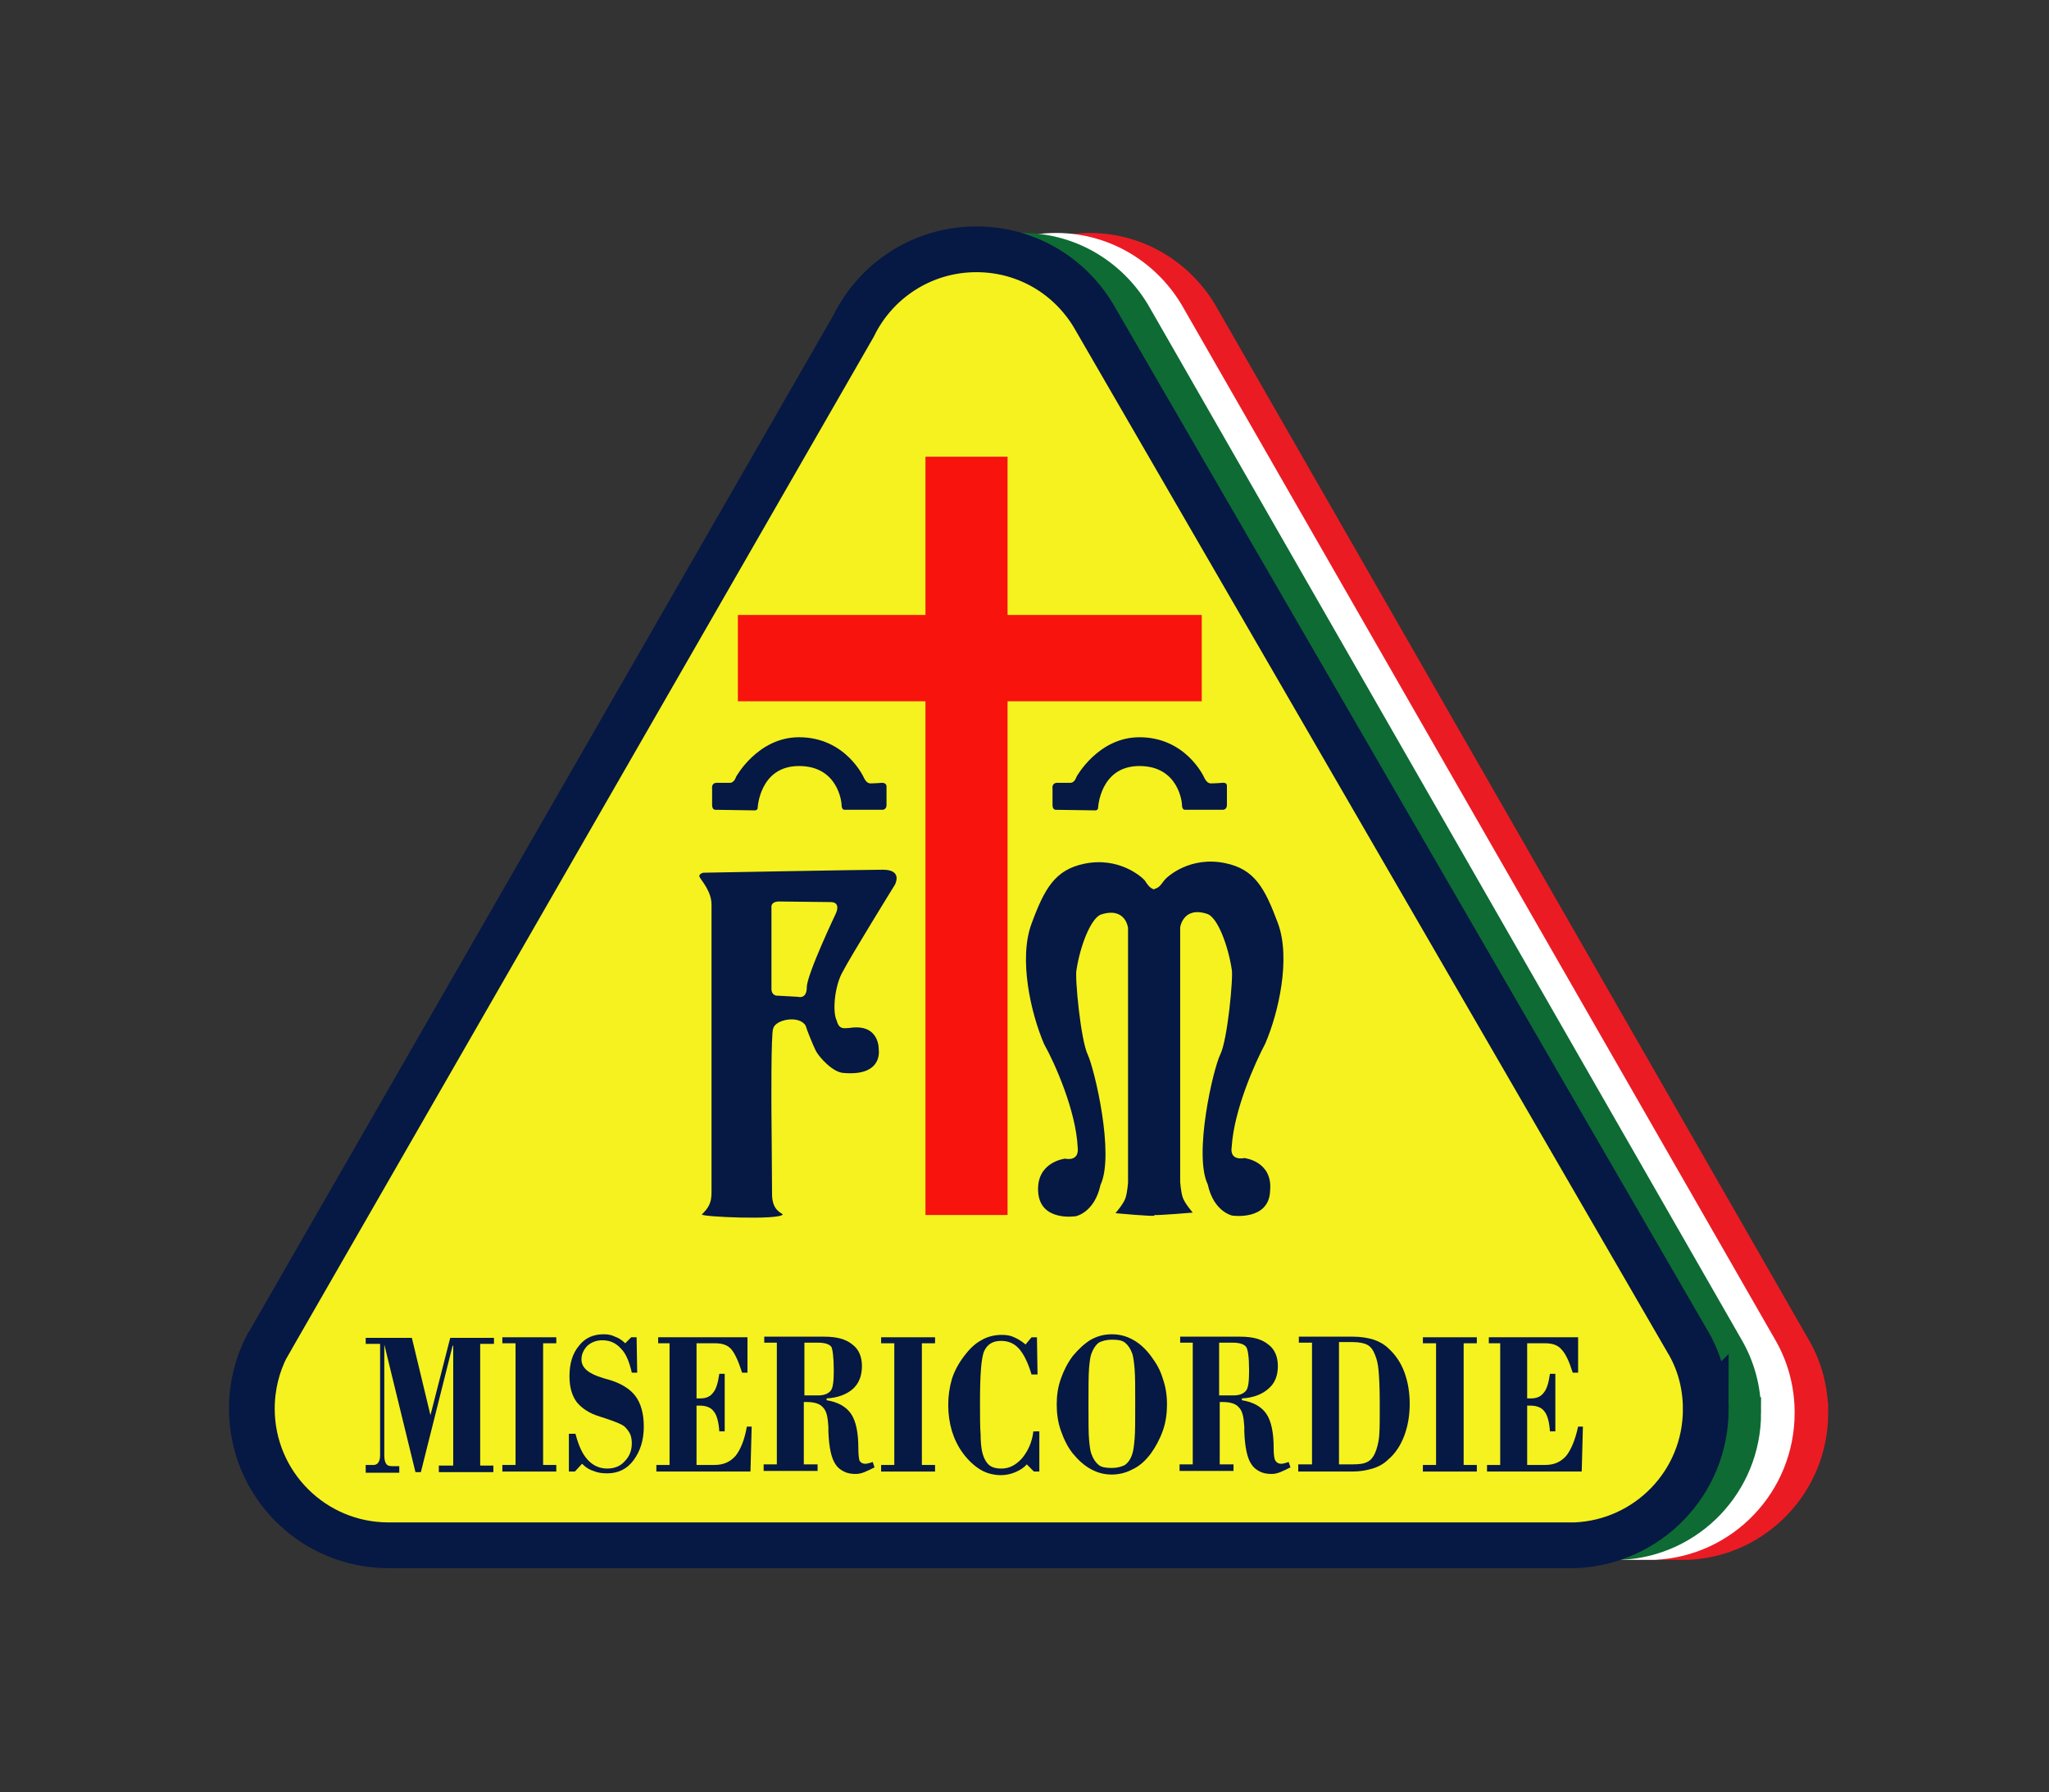 <?xml version="1.0" encoding="UTF-8" standalone="no"?>
<!-- Created with Inkscape (http://www.inkscape.org/) -->

<svg
   xmlns:dc="http://purl.org/dc/elements/1.1/"
   xmlns:cc="http://creativecommons.org/ns#"
   xmlns:rdf="http://www.w3.org/1999/02/22-rdf-syntax-ns#"
   xmlns:svg="http://www.w3.org/2000/svg"
   xmlns="http://www.w3.org/2000/svg"
   xmlns:sodipodi="http://sodipodi.sourceforge.net/DTD/sodipodi-0.dtd"
   xmlns:inkscape="http://www.inkscape.org/namespaces/inkscape"
   width="90.602mm"
   height="79.222mm"
   viewBox="0 0 90.602 79.222"
   version="1.1"
   id="svg1147"
   inkscape:version="0.92.3 (2405546, 2018-03-11)"
   sodipodi:docname="logo.svg">
  <rect x="0" y="0" width="90.602" height="79.222" fill="#333333" stroke="none"/>
  <defs
     id="defs1141" />
  <sodipodi:namedview
     id="base"
     pagecolor="#ffffff"
     bordercolor="#666666"
     borderopacity="1.0"
     inkscape:pageopacity="0.0"
     inkscape:pageshadow="2"
     inkscape:zoom="1.4"
     inkscape:cx="198.36003"
     inkscape:cy="169.71007"
     inkscape:document-units="mm"
     inkscape:current-layer="layer1"
     showgrid="false"
     fit-margin-top="10"
     fit-margin-bottom="10"
     fit-margin-left="10"
     fit-margin-right="10"
     inkscape:window-width="1533"
     inkscape:window-height="845"
     inkscape:window-x="67"
     inkscape:window-y="27"
     inkscape:window-maximized="1" />
  <g
     inkscape:label="Livello 1"
     inkscape:groupmode="layer"
     id="layer1"
     transform="translate(-40.121,-91.836)">
    <g
       transform="matrix(0.265,0,0,0.265,-28.826,94.325)"
       id="g48">
      <path
         style="fill:#eb1b24;stroke:#eb1b24;stroke-width:3.258;stroke-miterlimit:3.864"
         inkscape:connector-curvature="0"
         stroke-miterlimit="3.864"
         d="m 563.6,226.3 c 0,-4.2 -1.1,-8.1 -3.1,-11.5 v 0 L 461.9,42.9 v 0 C 458,35.9 450.6,31.1 442,31.1 c -9,0 -16.8,5.3 -20.5,12.9 v 0 l -96.9,170 c -0.3,0.5 -0.6,1.1 -0.9,1.6 l -0.1,0.1 v 0 c -1.6,3.2 -2.5,6.7 -2.5,10.5 0,12.7 10.2,23 22.8,23 h 198 v 0 c 12.1,-0.6 21.7,-10.6 21.7,-22.9 z"
         id="path4" />
      <path
         style="fill:#ffffff;stroke:#ffffff;stroke-width:3.258;stroke-miterlimit:3.864"
         inkscape:connector-curvature="0"
         stroke-miterlimit="3.864"
         d="m 558,226.3 c 0,-4.2 -1.1,-8.1 -3.1,-11.5 v 0 L 456.3,42.9 v 0 c -3.9,-7 -11.3,-11.8 -19.9,-11.8 -9,0 -16.8,5.3 -20.5,12.9 v 0 L 319,214 c -0.3,0.5 -0.6,1.1 -0.9,1.6 l -0.1,0.1 v 0 c -1.6,3.2 -2.5,6.7 -2.5,10.5 0,12.7 10.2,23 22.8,23 h 198 v 0 c 12.1,-0.6 21.7,-10.6 21.7,-22.9 z"
         id="path6" />
      <path
         style="fill:#0e6b33;stroke:#0e6b33;stroke-width:3.258;stroke-miterlimit:3.864"
         inkscape:connector-curvature="0"
         stroke-miterlimit="3.864"
         d="m 552.4,226.3 c 0,-4.2 -1.1,-8.1 -3.1,-11.5 v 0 L 450.7,42.9 v 0 c -3.9,-7 -11.3,-11.8 -19.9,-11.8 -9,0 -16.8,5.3 -20.5,12.9 v 0 l -96.9,170 c -0.3,0.5 -0.6,1.1 -0.9,1.6 l -0.1,0.1 v 0 c -1.6,3.2 -2.5,6.7 -2.5,10.5 0,12.7 10.2,23 22.8,23 h 198 v 0 c 12.1,-0.6 21.7,-10.6 21.7,-22.9 z"
         id="path8" />
      <path
         style="fill:#f5f21f;stroke:#061844;stroke-width:7.63"
         inkscape:connector-curvature="0"
         d="m 544.8,225.7 c 0,-4.2 -1.1,-8.1 -3.1,-11.4 v 0 L 443,43.9 v 0 c -3.9,-7 -11.3,-11.7 -19.9,-11.7 -9,0 -16.8,5.2 -20.5,12.8 v 0 l -96.9,168.5 c -0.3,0.5 -0.6,1.1 -0.9,1.6 l -0.1,0.1 v 0 c -1.6,3.1 -2.5,6.7 -2.5,10.4 0,12.6 10.2,22.8 22.8,22.8 h 198 v 0 c 12.1,-0.5 21.8,-10.4 21.8,-22.7 z"
         id="path10" />
      <polygon
         style="fill:#f8130d"
         points="428.3,107.6 428.3,193.3 414.6,193.3 414.6,107.6 383.3,107.6 383.3,93.2 414.6,93.2 414.6,66.8 428.3,66.8 428.3,93.2 460.7,93.2 460.7,107.6 "
         id="polygon12" />
      <g
         id="g18">
        <path
           style="fill:#061844"
           inkscape:connector-curvature="0"
           d="m 386.1,125.8 c 0.5,0 0.5,-0.4 0.5,-0.4 0,0 0.3,-7 6.9,-7 6.6,0 7.1,6.2 7.1,6.4 0,0.2 0,0.9 0.5,0.9 0.6,0 6.2,0 6.2,0 0,0 0.8,0.1 0.8,-0.8 0,-0.9 0,-2.5 0,-3.1 0,-0.6 -0.7,-0.6 -0.7,-0.6 0,0 -1.3,0.1 -2,0.1 -0.7,0 -1.1,-1 -1.1,-1 0,0 -3,-6.7 -10.8,-6.7 -6.9,0 -10.5,6.6 -10.5,6.6 0,0 -0.3,1 -1,1 -0.7,0 -1.2,0 -2.2,0 -1,0 -0.8,1 -0.8,1 0,0 0,2 0,2.7 0,0.8 0.5,0.8 0.5,0.8 0,0 6.1,0.1 6.6,0.1 z"
           id="path14" />
        <path
           style="fill:#061844"
           inkscape:connector-curvature="0"
           d="m 442.9,125.8 c 0.5,0 0.5,-0.4 0.5,-0.4 0,0 0.3,-7 6.9,-7 6.6,0 7.1,6.2 7.1,6.4 0,0.2 0,0.9 0.5,0.9 0.5,0 6.2,0 6.2,0 0,0 0.8,0.1 0.8,-0.8 0,-0.9 0,-2.5 0,-3.2 0,-0.6 -0.7,-0.5 -0.7,-0.5 0,0 -1.3,0.1 -2,0.1 -0.7,0 -1.1,-1 -1.1,-1 0,0 -3,-6.7 -10.8,-6.7 -6.9,0 -10.5,6.6 -10.5,6.6 0,0 -0.3,1 -1,1 -0.7,0 -1.2,0 -2.2,0 -1,0 -0.8,1 -0.8,1 0,0 0,2 0,2.7 0,0.8 0.5,0.8 0.5,0.8 0,0 6,0.1 6.6,0.1 z"
           id="path16" />
      </g>
      <path
         style="fill:#061844"
         inkscape:connector-curvature="0"
         d="m 409.5,138.2 c 0,0 1.4,-2.5 -2,-2.5 -3.4,0 -30,0.5 -30,0.5 0,0 -0.8,0.2 -0.6,0.7 0.3,0.6 2,2.4 2,4.6 0,2.2 0,45.8 0,48.1 0,1.8 -0.6,2.6 -1.6,3.6 -0.4,0.4 13,1 13.5,0 -0.3,-0.3 -1.8,-0.7 -1.8,-3.4 0,-1.9 -0.1,-13.6 -0.1,-13.6 0,0 -0.1,-13.6 0.3,-14 0.3,-1.5 4.3,-2.3 5.4,-0.5 0.2,0.7 1.2,3.2 1.7,4.2 0.5,1 2.8,3.6 4.6,3.7 6.7,0.6 5.9,-3.9 5.9,-3.9 0,0 0.2,-4.4 -4.9,-3.6 -0.7,0 -1.7,0.4 -2.1,-1.2 -0.8,-1.6 -0.3,-6 1,-8.2 1.4,-2.7 8.7,-14.5 8.7,-14.5 z m -9.9,4.9 c 0,0 -4.8,10.1 -4.8,12.2 0,2.1 -1.5,1.6 -1.5,1.6 l -3.6,-0.2 c 0,0 -0.8,-0.1 -0.8,-1.1 0,-1 0,-13.6 0,-13.6 0,0 -0.2,-1 1.3,-1 1.5,0 7,0.1 8.7,0.1 1.7,0.1 0.7,2 0.7,2 z"
         id="path20" />
      <path
         style="fill:#061844"
         inkscape:connector-curvature="0"
         d="m 467.8,183.8 c 0,0 -2.5,0.6 -2.1,-1.9 0.4,-6.2 3.9,-14 5.6,-17.2 2.2,-5.1 4.3,-14.2 2.1,-20.1 -2.2,-5.9 -3.9,-9 -8.8,-10 -5.8,-1.2 -9.6,2.2 -10.1,2.8 -0.5,0.6 -0.8,1.3 -1.7,1.5 0,0 0,0 0,0.1 -0.8,-0.2 -1.2,-0.9 -1.6,-1.5 -0.5,-0.6 -4.3,-4 -10.1,-2.8 -4.8,1 -6.6,4 -8.8,10 -2.2,5.9 -0.1,15 2.1,20.1 1.8,3.2 5.3,11.1 5.6,17.2 0.3,2.5 -2.1,1.9 -2.1,1.9 0,0 -4.8,0.5 -4.5,5.5 0.3,5.1 6.3,4.1 6.3,4.1 0,0 3.1,-0.6 4.1,-5.2 2.4,-5.1 -1,-19.3 -2.1,-21.7 -1.2,-2.4 -2.2,-13 -1.9,-14.2 0.6,-3.9 2.3,-8.4 4,-9.2 4.2,-1.4 4.6,2.2 4.6,2.2 v 42.5 c 0,0 -0.1,1.5 -0.4,2.5 -0.3,1 -1.7,2.6 -1.7,2.6 0,0 6.5,0.6 6.5,0.4 0,0 0,0 0,-0.1 0.5,0.1 6.4,-0.4 6.4,-0.4 0,0 -1.4,-1.6 -1.7,-2.6 -0.3,-1 -0.4,-2.5 -0.4,-2.5 v -42.5 c 0,0 0.5,-3.6 4.6,-2.2 1.7,0.7 3.4,5.3 4,9.2 0.3,1.2 -0.7,11.8 -1.9,14.2 -1.2,2.4 -4.5,16.7 -2.1,21.7 1,4.6 4.1,5.2 4.1,5.2 0,0 6.1,0.9 6.3,-4.1 0.5,-5 -4.3,-5.5 -4.3,-5.5 z"
         id="path22" />
      <path
         style="fill:#061844"
         inkscape:connector-curvature="0"
         d="M 321.2,236.1 V 235 h 1.3 c 0.3,0 0.6,-0.1 0.8,-0.4 0.2,-0.3 0.3,-0.7 0.3,-1.2 v -18.6 h -2.4 v -1 h 7.7 l 3.1,12.9 3.3,-12.9 h 7.3 v 1 h -2.3 v 20.3 h 2.2 v 1.1 h -9.1 v -1.1 h 2.4 v -20 h -0.1 l -5.3,21.1 h -0.9 l -5.2,-21.3 v 18.5 c 0,0.6 0.1,1.1 0.3,1.4 0.2,0.3 0.5,0.4 1,0.4 h 1.2 v 1.1 h -5.6 z"
         id="path24" />
      <path
         style="fill:#061844"
         inkscape:connector-curvature="0"
         d="M 344,236.1 V 235 h 2.2 V 214.7 H 344 v -1 h 9 v 1 h -2.2 V 235 h 2.2 v 1.1 z"
         id="path26" />
      <path
         style="fill:#061844"
         inkscape:connector-curvature="0"
         d="m 355.1,236.4 v -6.6 h 1.1 c 0.5,1.9 1.1,3.3 2,4.3 0.9,1 2,1.5 3.3,1.5 1.2,0 2.2,-0.4 2.9,-1.2 0.8,-0.8 1.2,-1.8 1.2,-3 0,-0.6 -0.1,-1.2 -0.3,-1.6 -0.2,-0.4 -0.5,-0.8 -0.9,-1.2 -0.5,-0.4 -1.5,-0.8 -3,-1.3 -0.5,-0.2 -1,-0.3 -1.2,-0.4 -1.7,-0.5 -3,-1.4 -3.8,-2.4 -0.8,-1.1 -1.2,-2.5 -1.2,-4.3 0,-2.1 0.5,-3.8 1.6,-5.1 1,-1.3 2.4,-1.9 4.1,-1.9 0.7,0 1.3,0.1 1.9,0.4 0.6,0.2 1.2,0.6 1.7,1.1 l 1,-1 h 0.9 l 0.1,5.9 h -0.9 c -0.4,-1.7 -0.9,-3.1 -1.8,-4 -0.8,-0.9 -1.8,-1.4 -3.1,-1.4 -1,0 -1.8,0.3 -2.5,0.9 -0.6,0.6 -1,1.4 -1,2.3 0,1.4 1.2,2.4 3.6,3.1 0.3,0.1 0.6,0.2 0.7,0.2 2.2,0.6 3.8,1.6 4.7,2.8 0.9,1.2 1.4,2.9 1.4,5.1 0,2.3 -0.6,4.1 -1.7,5.6 -1.1,1.5 -2.6,2.2 -4.4,2.2 -0.9,0 -1.6,-0.1 -2.3,-0.4 -0.7,-0.2 -1.3,-0.6 -1.9,-1.2 l -1.2,1.3 h -1 z"
         id="path28" />
      <path
         style="fill:#061844"
         inkscape:connector-curvature="0"
         d="M 369.7,236.1 V 235 h 2.2 V 214.7 H 370 v -1 h 14.9 v 5.9 H 384 c -0.6,-1.9 -1.2,-3.2 -1.8,-3.9 -0.6,-0.7 -1.5,-1 -2.7,-1 h -3.1 v 9.2 c 0.1,0 0.2,0 0.2,0 0.1,0 0.2,0 0.4,0 1,0 1.7,-0.3 2.2,-1 0.5,-0.6 0.8,-1.7 1,-3.1 h 0.9 v 9.6 h -0.9 c -0.1,-1.5 -0.4,-2.7 -0.9,-3.3 -0.5,-0.7 -1.3,-1 -2.4,-1 h -0.5 v 9.9 h 3 c 1.5,0 2.6,-0.5 3.5,-1.5 0.8,-1 1.5,-2.6 1.9,-4.9 h 0.8 l -0.2,7.5 z"
         id="path30" />
      <path
         style="fill:#061844"
         inkscape:connector-curvature="0"
         d="m 387.7,234.9 h 2.1 v -20.3 h -2.1 v -1 h 10 c 2.1,0 3.6,0.4 4.7,1.3 1.1,0.8 1.6,2.1 1.6,3.6 0,1.6 -0.5,2.9 -1.5,3.8 -1,0.9 -2.5,1.5 -4.4,1.6 v 0.3 c 1.9,0.3 3.3,1.1 4.1,2.3 0.8,1.2 1.2,3.1 1.2,5.7 0,1.1 0.1,1.8 0.2,2.1 0.2,0.3 0.5,0.5 0.9,0.5 0.2,0 0.4,0 0.6,-0.1 0.2,0 0.4,-0.1 0.7,-0.2 l 0.3,0.9 c -0.6,0.3 -1.2,0.6 -1.7,0.8 -0.5,0.2 -1,0.3 -1.4,0.3 -0.8,0 -1.4,-0.1 -2,-0.4 -0.6,-0.3 -1.1,-0.7 -1.4,-1.2 -0.7,-1 -1.1,-2.8 -1.2,-5.5 0,-0.4 0,-0.6 0,-0.8 -0.1,-1.6 -0.3,-2.6 -0.9,-3.2 -0.5,-0.6 -1.4,-0.9 -2.7,-0.9 h -0.5 v 10.4 h 2.3 v 1.1 h -9 v -1.1 z m 6.7,-11.5 h 2.3 c 1,0 1.7,-0.3 2.1,-0.8 0.4,-0.5 0.5,-1.7 0.5,-3.4 0,-2.2 -0.2,-3.5 -0.4,-3.9 -0.3,-0.4 -1,-0.7 -2.2,-0.7 h -2.3 z"
         id="path32" />
      <path
         style="fill:#061844"
         inkscape:connector-curvature="0"
         d="M 407.2,236.1 V 235 h 2.2 v -20.3 h -2.2 v -1 h 9 v 1 H 414 V 235 h 2.2 v 1.1 z"
         id="path34" />
      <path
         style="fill:#061844"
         inkscape:connector-curvature="0"
         d="m 433.6,229.4 v 6.7 h -0.9 l -1.2,-1.2 c -0.5,0.6 -1.2,1 -1.9,1.3 -0.7,0.3 -1.5,0.5 -2.4,0.5 -1.2,0 -2.4,-0.3 -3.4,-0.9 -1,-0.6 -2,-1.5 -2.9,-2.7 -0.9,-1.2 -1.5,-2.5 -1.9,-3.8 -0.4,-1.4 -0.6,-2.8 -0.6,-4.3 0,-1.5 0.2,-2.9 0.6,-4.3 0.4,-1.3 1.1,-2.6 2,-3.8 0.9,-1.2 1.8,-2.1 2.9,-2.7 1,-0.6 2.2,-0.9 3.4,-0.9 0.8,0 1.5,0.1 2.1,0.4 0.7,0.3 1.3,0.7 1.9,1.2 l 1,-1.2 h 0.9 l 0.1,6.2 h -1 c -0.6,-2 -1.3,-3.4 -2.1,-4.3 -0.8,-0.9 -1.8,-1.3 -3,-1.3 -1.4,0 -2.3,0.6 -2.8,1.7 -0.5,1.1 -0.7,4 -0.7,8.5 0,2.4 0,4.2 0.1,5.4 0,1.2 0.1,2 0.2,2.6 0.2,1.1 0.6,1.9 1.1,2.4 0.5,0.5 1.2,0.7 2.2,0.7 1.3,0 2.4,-0.6 3.4,-1.7 1,-1.2 1.7,-2.7 1.9,-4.5 z"
         id="path36" />
      <path
         style="fill:#061844"
         inkscape:connector-curvature="0"
         d="m 436.5,224.9 c 0,-1.5 0.2,-2.9 0.7,-4.3 0.5,-1.4 1.1,-2.6 2,-3.8 1,-1.2 2,-2.1 3,-2.7 1.1,-0.6 2.2,-0.9 3.5,-0.9 1.3,0 2.4,0.3 3.5,0.9 1.1,0.6 2.1,1.5 3,2.7 0.9,1.2 1.6,2.4 2,3.8 0.5,1.4 0.7,2.8 0.7,4.3 0,1.5 -0.2,3 -0.7,4.4 -0.5,1.4 -1.2,2.7 -2,3.8 -0.9,1.2 -1.9,2.1 -3,2.6 -1.1,0.6 -2.3,0.9 -3.5,0.9 -1.3,0 -2.4,-0.3 -3.5,-0.9 -1.1,-0.6 -2.1,-1.5 -3,-2.6 -0.9,-1.1 -1.5,-2.4 -2,-3.8 -0.5,-1.4 -0.7,-2.9 -0.7,-4.4 z m 5.3,0 c 0,2.9 0,4.8 0.1,5.9 0.1,1.1 0.2,1.9 0.4,2.4 0.3,0.8 0.7,1.4 1.2,1.8 0.5,0.4 1.2,0.5 2.2,0.5 0.9,0 1.6,-0.2 2.2,-0.5 0.5,-0.4 0.9,-0.9 1.2,-1.8 0.2,-0.6 0.3,-1.4 0.4,-2.6 0.1,-1.1 0.1,-3.1 0.1,-5.8 0,-2.7 0,-4.6 -0.1,-5.8 -0.1,-1.1 -0.2,-2 -0.4,-2.6 -0.3,-0.8 -0.7,-1.4 -1.2,-1.8 -0.5,-0.4 -1.2,-0.5 -2.2,-0.5 -0.9,0 -1.6,0.2 -2.2,0.5 -0.5,0.4 -0.9,1 -1.2,1.8 -0.2,0.5 -0.3,1.3 -0.4,2.4 -0.1,1.3 -0.1,3.2 -0.1,6.1 z"
         id="path38" />
      <path
         style="fill:#061844"
         inkscape:connector-curvature="0"
         d="m 457.1,234.9 h 2.1 v -20.3 h -2.1 v -1 h 10 c 2.1,0 3.6,0.4 4.7,1.3 1.1,0.8 1.6,2.1 1.6,3.6 0,1.6 -0.5,2.9 -1.6,3.8 -1,0.9 -2.5,1.5 -4.4,1.6 v 0.3 c 1.9,0.3 3.3,1.1 4.1,2.3 0.8,1.2 1.2,3.1 1.2,5.7 0,1.1 0.1,1.8 0.3,2.1 0.2,0.3 0.5,0.5 0.9,0.5 0.2,0 0.4,0 0.6,-0.1 0.2,0 0.4,-0.1 0.7,-0.2 l 0.3,0.9 c -0.6,0.3 -1.2,0.6 -1.7,0.8 -0.5,0.2 -1,0.3 -1.4,0.3 -0.8,0 -1.4,-0.1 -2,-0.4 -0.6,-0.3 -1.1,-0.7 -1.4,-1.2 -0.7,-1 -1.1,-2.8 -1.2,-5.5 0,-0.4 0,-0.6 0,-0.8 -0.1,-1.6 -0.3,-2.6 -0.9,-3.2 -0.5,-0.6 -1.4,-0.9 -2.7,-0.9 h -0.5 v 10.4 h 2.3 v 1.1 h -9 v -1.1 z m 6.6,-11.5 h 2.3 c 1,0 1.7,-0.3 2.1,-0.8 0.4,-0.5 0.5,-1.7 0.5,-3.4 0,-2.2 -0.2,-3.5 -0.5,-3.9 -0.3,-0.4 -1,-0.7 -2.2,-0.7 h -2.3 v 8.8 z"
         id="path40" />
      <path
         style="fill:#061844"
         inkscape:connector-curvature="0"
         d="m 476.9,234.9 h 2.2 v -20.3 h -2.2 v -1 h 9.1 c 1.3,0 2.4,0.2 3.4,0.5 0.9,0.3 1.8,0.8 2.5,1.5 1.1,1 2,2.3 2.6,3.9 0.6,1.6 0.9,3.4 0.9,5.3 0,1.9 -0.3,3.7 -0.9,5.3 -0.6,1.6 -1.5,3 -2.7,4 -0.7,0.7 -1.6,1.2 -2.6,1.5 -1,0.3 -2.1,0.5 -3.4,0.5 h -9 v -1.2 z m 6.7,0 h 2.3 c 1,0 1.8,-0.1 2.2,-0.3 0.5,-0.2 0.9,-0.5 1.2,-1 0.4,-0.6 0.7,-1.5 0.9,-2.6 0.2,-1.1 0.2,-2.7 0.2,-4.9 v -1.6 c 0,-2.5 -0.1,-4.2 -0.2,-5.3 -0.1,-1.1 -0.3,-1.9 -0.6,-2.6 -0.3,-0.8 -0.7,-1.3 -1.2,-1.6 -0.5,-0.3 -1.4,-0.5 -2.5,-0.5 h -2.3 z"
         id="path42" />
      <path
         style="fill:#061844"
         inkscape:connector-curvature="0"
         d="M 497.6,236.1 V 235 h 2.2 v -20.3 h -2.2 v -1 h 9 v 1 h -2.2 V 235 h 2.2 v 1.1 z"
         id="path44" />
      <path
         style="fill:#061844"
         inkscape:connector-curvature="0"
         d="M 508.3,236.1 V 235 h 2.2 v -20.3 h -1.9 v -1 h 14.9 v 5.9 h -0.9 c -0.6,-1.9 -1.2,-3.2 -1.9,-3.9 -0.6,-0.7 -1.5,-1 -2.7,-1 h -3 v 9.2 c 0.1,0 0.2,0 0.2,0 0.1,0 0.2,0 0.4,0 1,0 1.7,-0.3 2.2,-1 0.5,-0.6 0.8,-1.7 1,-3.1 h 0.9 v 9.6 h -0.9 c -0.1,-1.5 -0.4,-2.7 -0.9,-3.3 -0.5,-0.7 -1.3,-1 -2.4,-1 H 515 v 9.9 h 3 c 1.5,0 2.6,-0.5 3.5,-1.5 0.8,-1 1.5,-2.6 2,-4.9 h 0.8 l -0.2,7.5 z"
         id="path46" />
    </g>
  </g>
</svg>
